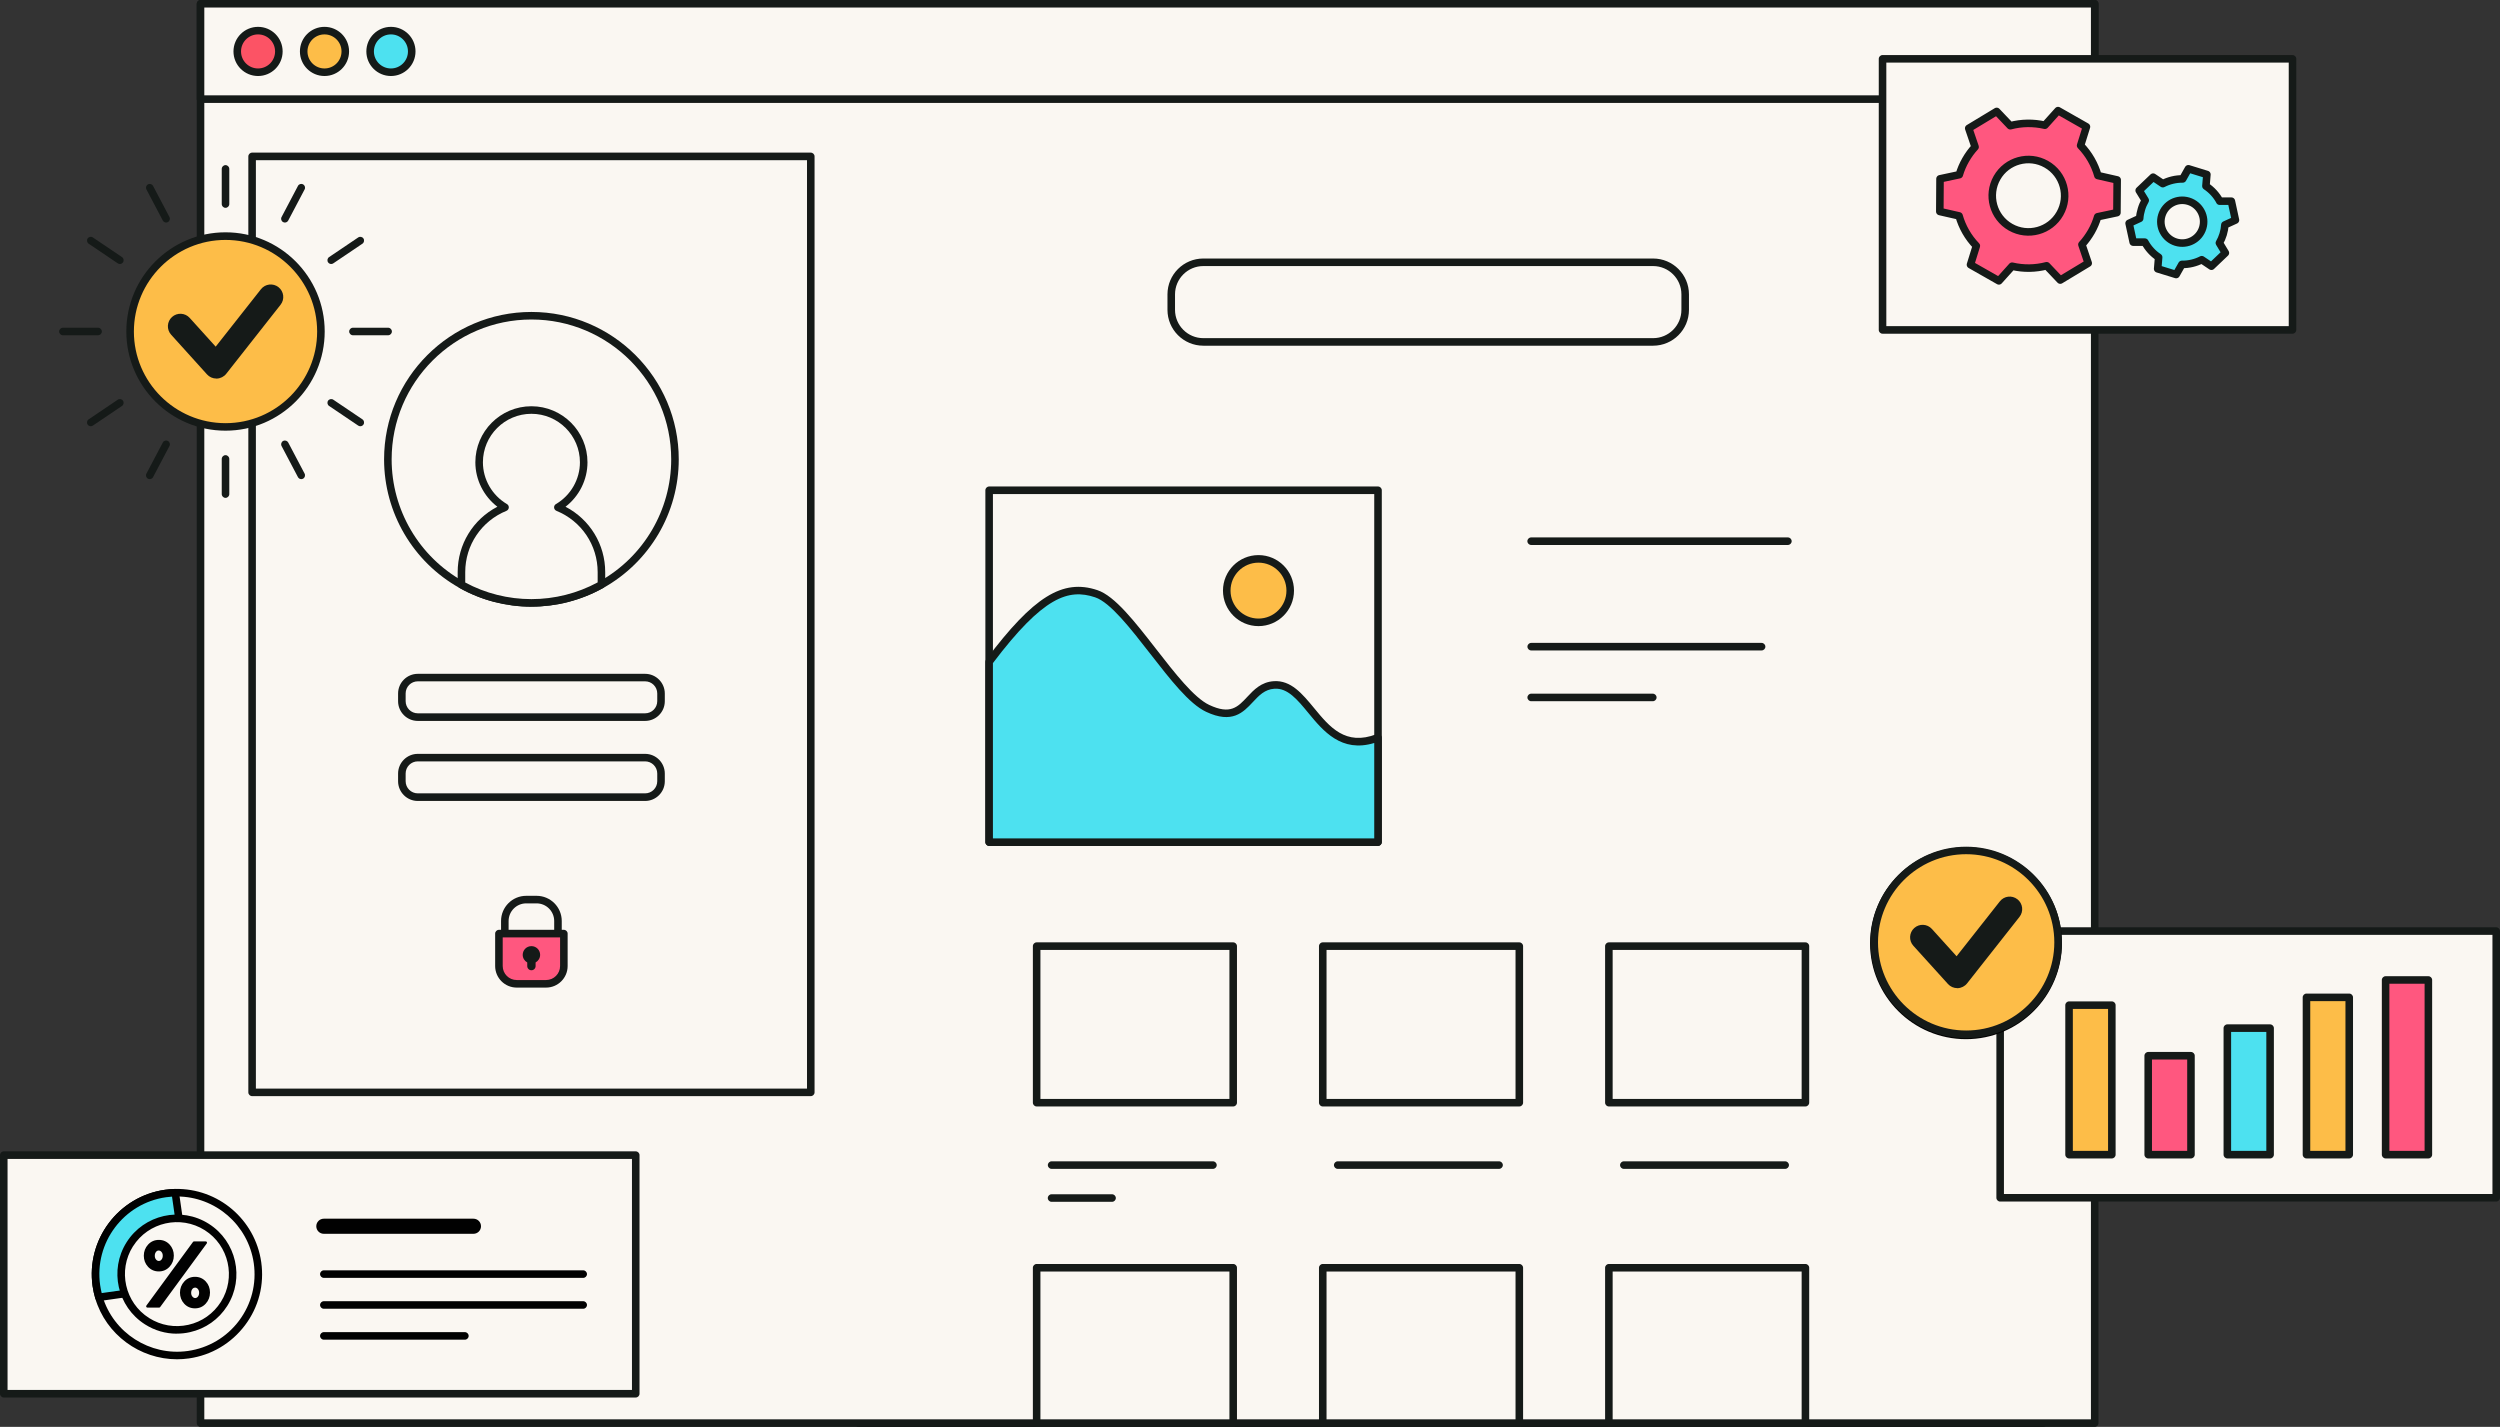 <?xml version="1.0" encoding="UTF-8"?><svg id="Layer_2" xmlns="http://www.w3.org/2000/svg" viewBox="0 0 496.31 283.27"><rect x="0" y="0" width="496.31" height="283.27" fill="#333333" stroke="none"/><defs><style>.cls-1,.cls-2,.cls-3,.cls-4,.cls-5{stroke:#151a18;stroke-width:1.5px;}.cls-1,.cls-3,.cls-6{fill:#4de1f0;}.cls-1,.cls-5{stroke-linecap:round;stroke-linejoin:round;}.cls-2,.cls-3,.cls-4{stroke-miterlimit:10;}.cls-2,.cls-7{fill:#fdbd48;}.cls-4{fill:#fc5365;}.cls-5,.cls-8{fill:#ff577f;}.cls-6,.cls-9,.cls-10,.cls-11,.cls-7,.cls-8,.cls-12{stroke-width:0px;}.cls-9{fill:#0d9ce8;}.cls-10{fill:#151a18;}.cls-11{fill:#faf7f2;}.cls-12{fill:#010101;}</style></defs><rect class="cls-9" x="358.95" y="214.76" width="14.29" height="14.29" transform="translate(785.64 136.81) rotate(137.31)"/><rect class="cls-11" x="170.46" y="31.05" width="235.15" height="251.47"/><path class="cls-12" d="m405.61,283.27h-235.15c-.41,0-.75-.34-.75-.75V31.05c0-.41.34-.75.75-.75h235.15c.41,0,.75.34.75.75v251.47c0,.41-.34.75-.75.75Zm-234.4-1.5h233.65V31.8h-233.65v249.97Z"/><rect class="cls-11" x="39.81" y=".75" width="376.04" height="281.77"/><path class="cls-10" d="m415.85,283.27H39.81c-.41,0-.75-.34-.75-.75V.75c0-.41.34-.75.75-.75h376.04c.41,0,.75.34.75.75v281.77c0,.41-.34.75-.75.75Zm-375.29-1.5h374.54V1.5H40.56v280.27Z"/><path class="cls-10" d="m244.82,219.66h-39.02c-.41,0-.75-.34-.75-.75v-31.08c0-.41.34-.75.75-.75h39.02c.41,0,.75.34.75.75v31.08c0,.41-.34.75-.75.75Zm-38.27-1.5h37.52v-29.58h-37.52v29.58Z"/><path class="cls-10" d="m240.8,232.05h-32.03c-.41,0-.75-.34-.75-.75s.34-.75.75-.75h32.03c.41,0,.75.34.75.75s-.34.75-.75.75Z"/><path class="cls-10" d="m220.77,238.59h-12.01c-.41,0-.75-.34-.75-.75s.34-.75.75-.75h12.01c.41,0,.75.34.75.75s-.34.75-.75.75Z"/><path class="cls-10" d="m301.62,219.66h-39.02c-.41,0-.75-.34-.75-.75v-31.08c0-.41.34-.75.75-.75h39.02c.41,0,.75.34.75.75v31.08c0,.41-.34.75-.75.75Zm-38.27-1.5h37.52v-29.58h-37.52v29.58Z"/><path class="cls-10" d="m297.6,232.05h-32.03c-.41,0-.75-.34-.75-.75s.34-.75.75-.75h32.03c.41,0,.75.34.75.75s-.34.75-.75.75Z"/><path class="cls-10" d="m358.42,219.66h-39.02c-.41,0-.75-.34-.75-.75v-31.08c0-.41.34-.75.75-.75h39.02c.41,0,.75.34.75.75v31.08c0,.41-.34.75-.75.75Zm-38.27-1.5h37.52v-29.58h-37.52v29.58Z"/><path class="cls-10" d="m354.4,232.05h-32.03c-.41,0-.75-.34-.75-.75s.34-.75.75-.75h32.03c.41,0,.75.34.75.75s-.34.75-.75.75Z"/><rect class="cls-11" x="205.8" y="251.68" width="39.02" height="30.84"/><path class="cls-10" d="m244.82,283.27h-39.02c-.41,0-.75-.34-.75-.75v-30.84c0-.41.34-.75.75-.75h39.02c.41,0,.75.34.75.75v30.84c0,.41-.34.75-.75.75Zm-38.27-1.5h37.52v-29.34h-37.52v29.34Z"/><rect class="cls-11" x="262.6" y="251.68" width="39.02" height="30.84"/><path class="cls-10" d="m301.62,283.27h-39.02c-.41,0-.75-.34-.75-.75v-30.84c0-.41.34-.75.75-.75h39.02c.41,0,.75.34.75.75v30.84c0,.41-.34.75-.75.75Zm-38.27-1.5h37.52v-29.34h-37.52v29.34Z"/><rect class="cls-11" x="319.4" y="251.68" width="39.02" height="30.84"/><path class="cls-10" d="m358.42,283.27h-39.02c-.41,0-.75-.34-.75-.75v-30.84c0-.41.34-.75.75-.75h39.02c.41,0,.75.34.75.75v30.84c0,.41-.34.75-.75.75Zm-38.27-1.5h37.52v-29.34h-37.52v29.34Z"/><rect class="cls-11" x="50.05" y="31.05" width="110.91" height="185.81"/><path class="cls-10" d="m160.96,217.61H50.05c-.41,0-.75-.34-.75-.75V31.05c0-.41.34-.75.75-.75h110.91c.41,0,.75.34.75.75v185.81c0,.41-.34.75-.75.75Zm-110.16-1.5h109.41V31.8H50.8v184.31Z"/><rect class="cls-11" x="232.51" y="52.06" width="102.03" height="15.81" rx="6.37" ry="6.37"/><path class="cls-10" d="m328.18,68.63h-89.29c-3.93,0-7.12-3.19-7.12-7.12v-3.07c0-3.93,3.19-7.12,7.12-7.12h89.29c3.93,0,7.12,3.19,7.12,7.12v3.07c0,3.93-3.19,7.12-7.12,7.12Zm-89.29-15.81c-3.1,0-5.62,2.52-5.62,5.62v3.07c0,3.1,2.52,5.62,5.62,5.62h89.29c3.1,0,5.62-2.52,5.62-5.62v-3.07c0-3.1-2.52-5.62-5.62-5.62h-89.29Z"/><rect class="cls-11" x=".75" y="229.31" width="125.46" height="47.37"/><path class="cls-10" d="m126.21,277.44H.75c-.41,0-.75-.34-.75-.75v-47.37c0-.41.34-.75.75-.75h125.46c.41,0,.75.34.75.75v47.37c0,.41-.34.75-.75.75Zm-124.71-1.5h123.96v-45.87H1.5v45.87Z"/><circle class="cls-7" cx="44.77" cy="65.81" r="18.94" transform="translate(-27.36 99.46) rotate(-80.78)"/><path class="cls-10" d="m44.77,85.5c-10.86,0-19.69-8.83-19.69-19.69s8.83-19.69,19.69-19.69,19.69,8.83,19.69,19.69-8.83,19.69-19.69,19.69Zm0-37.87c-10.03,0-18.19,8.16-18.19,18.19s8.16,18.19,18.19,18.19,18.19-8.16,18.19-18.19-8.16-18.19-18.19-18.19Z"/><rect class="cls-11" x="39.81" y=".75" width="376.04" height="18.93"/><path class="cls-10" d="m415.85,20.43H39.81c-.41,0-.75-.34-.75-.75V.75c0-.41.34-.75.75-.75h376.04c.41,0,.75.34.75.75v18.93c0,.41-.34.75-.75.75Zm-375.29-1.5h374.54V1.5H40.56v17.43Z"/><rect class="cls-11" x="373.73" y="11.68" width="81.39" height="53.82"/><path class="cls-10" d="m455.12,66.25h-81.39c-.41,0-.75-.34-.75-.75V11.68c0-.41.34-.75.75-.75h81.39c.41,0,.75.34.75.75v53.82c0,.41-.34.75-.75.75Zm-80.64-1.5h79.89V12.43h-79.89v52.32Z"/><rect class="cls-11" x="397.08" y="184.85" width="98.48" height="52.95"/><path class="cls-10" d="m495.56,238.54h-98.48c-.41,0-.75-.34-.75-.75v-52.95c0-.41.34-.75.75-.75h98.48c.41,0,.75.34.75.75v52.95c0,.41-.34.75-.75.75Zm-97.73-1.5h96.98v-51.45h-96.98v51.45Z"/><circle class="cls-11" cx="390.3" cy="187.25" r="18.3" transform="translate(142.95 542.52) rotate(-80.78)"/><path class="cls-12" d="m390.3,206.3c-10.5,0-19.05-8.54-19.05-19.05s8.55-19.05,19.05-19.05,19.05,8.54,19.05,19.05-8.55,19.05-19.05,19.05Zm0-36.6c-9.68,0-17.55,7.87-17.55,17.55s7.87,17.55,17.55,17.55,17.55-7.87,17.55-17.55-7.87-17.55-17.55-17.55Z"/><rect class="cls-11" x="196.37" y="97.33" width="77.2" height="69.86"/><path class="cls-10" d="m273.57,167.94h-77.2c-.41,0-.75-.34-.75-.75v-69.86c0-.41.34-.75.75-.75h77.2c.41,0,.75.34.75.75v69.86c0,.41-.34.75-.75.75Zm-76.45-1.5h75.7v-68.36h-75.7v68.36Z"/><path class="cls-7" d="m256.14,117.25c0,3.48-2.82,6.3-6.3,6.3s-6.3-2.82-6.3-6.3,2.82-6.3,6.3-6.3,6.3,2.82,6.3,6.3Z"/><path class="cls-10" d="m249.84,124.3c-3.89,0-7.05-3.16-7.05-7.05s3.16-7.05,7.05-7.05,7.05,3.16,7.05,7.05-3.16,7.05-7.05,7.05Zm0-12.6c-3.06,0-5.55,2.49-5.55,5.55s2.49,5.55,5.55,5.55,5.55-2.49,5.55-5.55-2.49-5.55-5.55-5.55Z"/><path class="cls-6" d="m273.57,146.45v20.74h-77.2v-35.8c9.53-12.67,14.95-15.63,21.26-13.52,6.31,2.11,15.54,19.67,22.12,22.77,7.86,3.7,7.7-4.29,13.18-4.65,7.3-.47,9.19,14.92,20.63,10.46Z"/><path class="cls-10" d="m273.57,167.94h-77.2c-.41,0-.75-.34-.75-.75v-35.8c0-.16.05-.32.15-.45,9.39-12.49,15.18-16.1,22.1-13.78,3.46,1.16,7.43,6.27,11.64,11.68,3.7,4.76,7.53,9.69,10.56,11.11,4.2,1.98,5.67.4,7.54-1.6,1.3-1.39,2.77-2.96,5.27-3.12,3.41-.22,5.65,2.49,8.01,5.35,3.06,3.72,6.22,7.57,12.4,5.16.23-.09.49-.06.7.08.21.14.33.37.33.62v20.74c0,.41-.34.75-.75.75Zm-76.45-1.5h75.7v-18.94c-6.53,1.99-10.15-2.4-13.08-5.96-2.2-2.67-4.11-4.99-6.75-4.81-1.91.13-3.06,1.35-4.27,2.65-1.92,2.05-4.09,4.37-9.28,1.93-3.36-1.58-7.12-6.42-11.11-11.55-3.89-5-7.9-10.17-10.93-11.18-5.27-1.76-10.28-.18-20.28,13.06v34.8Z"/><path class="cls-11" d="m37.41,268.94c-8.04,1.15-15.54-3.83-17.78-11.39-.22-.75-.39-1.53-.5-2.32-1.26-8.84,4.88-17.02,13.72-18.28.65-.09,1.31-.15,1.94-.16,8.06-.17,15.16,5.7,16.33,13.89,1.26,8.83-4.88,17.02-13.72,18.27Z"/><path class="cls-12" d="m35.15,269.85c-7.37,0-14.11-4.88-16.24-12.09-.23-.79-.41-1.61-.53-2.43-1.31-9.23,5.13-17.81,14.36-19.13.68-.1,1.36-.15,2.03-.17,8.56-.16,15.88,6.07,17.09,14.53.64,4.47-.5,8.92-3.22,12.53s-6.67,5.95-11.14,6.59h0c-.79.11-1.58.17-2.36.17Zm-.02-32.32c-.11,0-.22,0-.33,0-.61.01-1.23.06-1.85.15-8.41,1.2-14.28,9.02-13.08,17.44.11.75.27,1.5.48,2.22,2.14,7.26,9.43,11.93,16.95,10.86h0c4.07-.58,7.68-2.71,10.15-6,2.47-3.29,3.51-7.35,2.93-11.42-1.09-7.6-7.61-13.25-15.25-13.25Z"/><path class="cls-6" d="m37.39,255.02l-17.76,2.53c-.22-.75-.39-1.53-.5-2.32-1.26-8.84,4.88-17.02,13.72-18.28.65-.09,1.31-.15,1.94-.16l2.6,18.24Z"/><path class="cls-12" d="m19.63,258.3c-.33,0-.62-.22-.72-.54-.23-.79-.41-1.61-.53-2.43-1.31-9.23,5.13-17.81,14.36-19.13.68-.1,1.36-.15,2.03-.17.38,0,.71.27.76.64l2.6,18.24c.03.2-.02.4-.14.56-.12.16-.3.26-.49.29l-17.76,2.53s-.07,0-.11,0Zm14.52-20.74c-.4.03-.79.07-1.19.12-8.41,1.2-14.28,9.02-13.08,17.44.08.54.18,1.07.31,1.59l16.36-2.33-2.4-16.82Z"/><path class="cls-11" d="m25.77,247.02c-3.27,5.17-1.73,12.01,3.44,15.28,5.17,3.27,12.01,1.73,15.28-3.44s1.73-12.01-3.44-15.28-12.01-1.73-15.28,3.44Z"/><path class="cls-12" d="m35.1,264.77c-2.21,0-4.38-.62-6.3-1.84-5.51-3.49-7.15-10.8-3.67-16.31h0c3.49-5.51,10.8-7.16,16.31-3.67s7.15,10.81,3.67,16.31c-1.69,2.67-4.32,4.52-7.4,5.21-.87.2-1.75.29-2.62.29Zm-8.7-17.35c-3.04,4.81-1.61,11.2,3.2,14.24,2.33,1.48,5.1,1.95,7.79,1.35,2.69-.6,4.98-2.22,6.46-4.55,3.04-4.81,1.61-11.2-3.2-14.24-4.81-3.04-11.2-1.61-14.24,3.2h0Z"/><path class="cls-12" d="m33.49,247.24c.52.56.78,1.24.78,2.03s-.26,1.48-.79,2.04c-.52.57-1.18.85-1.95.85s-1.43-.28-1.94-.84c-.52-.56-.78-1.24-.78-2.03s.26-1.48.79-2.04c.52-.57,1.18-.85,1.95-.85s1.43.28,1.94.84Zm7.36-.53l-9.26,12.64h-2.33l9.26-12.64h2.33Zm-8.57,3.52c.19-.25.29-.55.29-.91s-.1-.67-.31-.91c-.21-.25-.46-.37-.75-.37s-.54.12-.73.37c-.19.25-.29.55-.29.91s.1.67.31.91c.2.25.45.37.75.37s.54-.12.73-.37Zm8.39,4.34c.52.56.78,1.24.78,2.03s-.26,1.48-.79,2.04c-.52.57-1.18.85-1.95.85s-1.43-.28-1.94-.84c-.52-.56-.78-1.24-.78-2.03s.26-1.48.79-2.04c.52-.57,1.17-.85,1.95-.85s1.43.28,1.94.84Zm-1.17,3.02c.19-.25.29-.55.29-.91s-.1-.67-.31-.91c-.21-.25-.45-.37-.75-.37s-.54.12-.73.37c-.19.25-.29.55-.29.91s.1.67.31.91c.2.25.45.37.75.37s.54-.12.73-.37Z"/><path class="cls-12" d="m38.7,259.74c-.85,0-1.56-.31-2.13-.92-.56-.61-.84-1.35-.84-2.2s.29-1.6.85-2.21c.57-.62,1.29-.93,2.14-.93s1.56.31,2.13.92h0c.56.61.84,1.35.84,2.2s-.29,1.6-.85,2.21c-.57.62-1.29.93-2.14.93Zm.02-5.77c-.71,0-1.29.25-1.77.77-.48.52-.72,1.14-.72,1.87s.23,1.35.71,1.86c.47.51,1.05.76,1.76.76s1.29-.25,1.77-.77c.48-.52.72-1.14.72-1.87s-.23-1.35-.71-1.86h0c-.47-.51-1.05-.76-1.76-.76Zm-7.13,5.62h-2.33c-.09,0-.18-.05-.22-.14-.04-.08-.03-.18.02-.26l9.26-12.64c.05-.06.12-.1.2-.1h2.33c.09,0,.18.05.22.14.04.08.03.18-.02.26l-9.26,12.64c-.05.06-.12.1-.2.1Zm-1.84-.5h1.71l8.89-12.14h-1.71l-8.89,12.14Zm9.01-.89c-.37,0-.69-.16-.94-.46-.24-.29-.37-.65-.37-1.07s.12-.78.34-1.07c.48-.61,1.36-.62,1.87,0,.24.29.36.65.36,1.07s-.12.78-.34,1.07c-.24.31-.55.47-.93.47Zm-.04-2.57c-.22,0-.39.09-.53.27-.16.2-.24.45-.24.76s.08.55.25.75c.31.38.8.38,1.09,0,.16-.2.24-.45.24-.76s-.08-.55-.25-.75c-.16-.19-.34-.28-.56-.28Zm-7.2-3.22c-.85,0-1.56-.31-2.13-.92-.56-.61-.84-1.35-.84-2.2s.29-1.6.85-2.21c.57-.62,1.29-.93,2.14-.93s1.56.31,2.13.92h0c.56.61.84,1.35.84,2.2s-.29,1.6-.85,2.21c-.57.62-1.29.93-2.14.93Zm.02-5.77c-.71,0-1.29.25-1.77.77-.48.52-.72,1.14-.72,1.87s.23,1.35.71,1.86c.47.51,1.05.76,1.76.76s1.29-.25,1.77-.77c.48-.52.72-1.14.72-1.87s-.23-1.35-.71-1.86c-.47-.51-1.05-.76-1.76-.76Zm0,4.19c-.37,0-.69-.16-.94-.46-.24-.29-.37-.65-.37-1.07s.12-.78.34-1.07c.48-.62,1.36-.62,1.87,0,.24.29.37.65.37,1.07s-.12.78-.34,1.07h0c-.24.31-.55.47-.93.47Zm-.04-2.57c-.22,0-.39.09-.53.28-.16.2-.24.45-.24.76s.08.55.25.75c.31.38.8.38,1.09,0h0c.16-.2.24-.45.24-.76s-.08-.55-.25-.75c-.16-.19-.34-.28-.56-.28Zm.77,1.95h0,0Z"/><path class="cls-11" d="m104.48,178.59h2.05c2.34,0,4.25,1.9,4.25,4.25v7.49h-10.55v-7.49c0-2.34,1.9-4.25,4.25-4.25Z"/><path class="cls-10" d="m110.77,191.08h-10.55c-.41,0-.75-.34-.75-.75v-7.49c0-2.76,2.24-5,5-5h2.05c2.76,0,5,2.24,5,5v7.49c0,.41-.34.75-.75.75Zm-9.8-1.5h9.05v-6.74c0-1.93-1.57-3.5-3.5-3.5h-2.05c-1.93,0-3.5,1.57-3.5,3.5v6.74Z"/><path class="cls-8" d="m99.05,185.34h12.89v6.44c0,1.95-1.58,3.53-3.53,3.53h-5.83c-1.95,0-3.53-1.58-3.53-3.53v-6.44h0Z"/><path class="cls-10" d="m108.41,196.06h-5.83c-2.36,0-4.28-1.92-4.28-4.28v-6.44c0-.41.34-.75.75-.75h12.89c.41,0,.75.34.75.75v6.44c0,2.36-1.92,4.28-4.28,4.28Zm-8.61-9.97v5.69c0,1.53,1.25,2.78,2.78,2.78h5.83c1.53,0,2.78-1.25,2.78-2.78v-5.69h-11.39Z"/><path class="cls-10" d="m107.23,189.56c0-.96-.77-1.73-1.73-1.73s-1.73.77-1.73,1.73c0,.65.37,1.22.9,1.51v.72c0,.46.37.83.83.83s.83-.37.83-.83v-.72c.53-.29.9-.86.9-1.51Z"/><path class="cls-10" d="m42.94,75.15c-.7,0-1.37-.3-1.84-.82l-7.13-7.89c-.92-1.02-.84-2.59.18-3.51,1.02-.92,2.59-.84,3.51.18l5.16,5.71,8.98-11.4c.85-1.08,2.41-1.26,3.49-.41,1.08.85,1.26,2.41.41,3.49l-10.79,13.71c-.45.57-1.14.92-1.87.95-.03,0-.06,0-.08,0Z"/><path class="cls-5" d="m416.48,34.84c-.63-2.2-1.79-4.25-3.43-5.95l1.16-3.72-5.64-3.21-2.61,2.9c-2.29-.53-4.65-.49-6.87.1l-2.7-2.84-5.55,3.35,1.26,3.7c-.71.77-1.34,1.63-1.88,2.58-.54.95-.96,1.93-1.25,2.93l-3.83.82-.04,6.49,3.82.87c.63,2.2,1.79,4.26,3.43,5.95l-1.16,3.74,5.64,3.21,2.62-2.91c2.29.54,4.64.49,6.86-.09l2.7,2.84,5.55-3.35-1.25-3.7c.71-.77,1.33-1.63,1.88-2.58.54-.95.96-1.94,1.25-2.94l3.82-.81.05-6.5-3.83-.87Zm-7.54,7.57c-1.96,3.45-6.35,4.65-9.8,2.69s-4.65-6.35-2.69-9.8c1.96-3.45,6.35-4.66,9.8-2.69,3.45,1.96,4.66,6.35,2.69,9.8Z"/><path class="cls-1" d="m440.67,39.93c-.65-1.19-1.58-2.22-2.74-2.99l.19-2.3-3.67-1.13-1.13,2.01c-1.39-.01-2.75.32-3.95.94l-1.92-1.29-2.77,2.64,1.2,1.97c-.31.54-.57,1.11-.75,1.73-.19.62-.31,1.23-.35,1.85l-2.1.97.81,3.74h2.31c.65,1.2,1.58,2.24,2.74,3l-.19,2.3,3.67,1.13,1.14-2.01c1.39.02,2.74-.31,3.94-.93l1.92,1.29,2.77-2.64-1.19-1.98c.31-.54.56-1.11.75-1.73.19-.62.3-1.24.34-1.85l2.1-.96-.81-3.75h-2.32Zm-3.38,5.33c-.69,2.24-3.06,3.5-5.31,2.81-2.24-.69-3.5-3.06-2.81-5.31.69-2.24,3.06-3.5,5.31-2.81,2.24.69,3.5,3.06,2.81,5.31Z"/><circle class="cls-11" cx="382.76" cy="187.25" r="2.44"/><path class="cls-12" d="m382.76,190.44c-1.76,0-3.19-1.43-3.19-3.19s1.43-3.19,3.19-3.19,3.19,1.43,3.19,3.19-1.43,3.19-3.19,3.19Zm0-4.88c-.93,0-1.69.76-1.69,1.69s.76,1.69,1.69,1.69,1.69-.76,1.69-1.69-.76-1.69-1.69-1.69Z"/><circle class="cls-11" cx="390.3" cy="187.25" r="2.44"/><path class="cls-12" d="m390.3,190.44c-1.76,0-3.19-1.43-3.19-3.19s1.43-3.19,3.19-3.19,3.19,1.43,3.19,3.19-1.43,3.19-3.19,3.19Zm0-4.88c-.93,0-1.69.76-1.69,1.69s.76,1.69,1.69,1.69,1.69-.76,1.69-1.69-.76-1.69-1.69-1.69Z"/><circle class="cls-11" cx="397.84" cy="187.25" r="2.44"/><path class="cls-12" d="m397.84,190.44c-1.76,0-3.19-1.43-3.19-3.19s1.43-3.19,3.19-3.19,3.19,1.43,3.19,3.19-1.43,3.19-3.19,3.19Zm0-4.88c-.93,0-1.69.76-1.69,1.69s.76,1.69,1.69,1.69,1.69-.76,1.69-1.69-.76-1.69-1.69-1.69Z"/><rect class="cls-7" x="410.76" y="199.55" width="8.49" height="29.68"/><path class="cls-10" d="m419.25,229.98h-8.49c-.41,0-.75-.34-.75-.75v-29.68c0-.41.34-.75.75-.75h8.49c.41,0,.75.34.75.75v29.68c0,.41-.34.75-.75.75Zm-7.74-1.5h6.99v-28.18h-6.99v28.18Z"/><rect class="cls-8" x="426.47" y="209.6" width="8.49" height="19.64"/><path class="cls-10" d="m434.96,229.98h-8.49c-.41,0-.75-.34-.75-.75v-19.64c0-.41.34-.75.75-.75h8.49c.41,0,.75.34.75.75v19.64c0,.41-.34.75-.75.75Zm-7.74-1.5h6.99v-18.14h-6.99v18.14Z"/><rect class="cls-6" x="442.18" y="204.11" width="8.49" height="25.12"/><path class="cls-10" d="m450.67,229.98h-8.49c-.41,0-.75-.34-.75-.75v-25.12c0-.41.34-.75.75-.75h8.49c.41,0,.75.34.75.75v25.12c0,.41-.34.75-.75.75Zm-7.74-1.5h6.99v-23.62h-6.99v23.62Z"/><rect class="cls-7" x="457.89" y="198" width="8.49" height="31.23"/><path class="cls-10" d="m466.38,229.98h-8.49c-.41,0-.75-.34-.75-.75v-31.23c0-.41.34-.75.75-.75h8.49c.41,0,.75.34.75.75v31.23c0,.41-.34.75-.75.75Zm-7.74-1.5h6.99v-29.73h-6.99v29.73Z"/><rect class="cls-8" x="473.6" y="194.55" width="8.49" height="34.68"/><path class="cls-10" d="m482.09,229.98h-8.49c-.41,0-.75-.34-.75-.75v-34.68c0-.41.34-.75.75-.75h8.49c.41,0,.75.34.75.75v34.68c0,.41-.34.75-.75.75Zm-7.74-1.5h6.99v-33.18h-6.99v33.18Z"/><path class="cls-12" d="m93.99,244.94h-29.7c-.83,0-1.5-.67-1.5-1.5s.67-1.5,1.5-1.5h29.7c.83,0,1.5.67,1.5,1.5s-.67,1.5-1.5,1.5Z"/><path class="cls-12" d="m115.78,253.69h-51.49c-.41,0-.75-.34-.75-.75s.34-.75.75-.75h51.49c.41,0,.75.34.75.75s-.34.75-.75.75Z"/><path class="cls-12" d="m115.78,259.82h-51.49c-.41,0-.75-.34-.75-.75s.34-.75.75-.75h51.49c.41,0,.75.34.75.75s-.34.75-.75.75Z"/><path class="cls-12" d="m92.29,265.96h-28c-.41,0-.75-.34-.75-.75s.34-.75.75-.75h28c.41,0,.75.34.75.75s-.34.75-.75.75Z"/><path class="cls-11" d="m134,91.18c0,10.69-5.88,20.01-14.6,24.88-4.12,2.31-8.85,3.62-13.9,3.62s-9.78-1.3-13.89-3.61c-8.71-4.87-14.61-14.19-14.61-24.89,0-15.75,12.76-28.51,28.5-28.51s28.5,12.76,28.5,28.51Z"/><path class="cls-10" d="m105.5,120.44c-5.01,0-9.94-1.28-14.26-3.71-9.25-5.16-14.99-14.95-14.99-25.54,0-16.14,13.12-29.26,29.25-29.26s29.25,13.13,29.25,29.26c0,10.59-5.74,20.37-14.98,25.53-4.34,2.43-9.28,3.72-14.27,3.72Zm0-57.01c-15.3,0-27.75,12.45-27.75,27.76,0,10.05,5.45,19.33,14.23,24.23,4.09,2.3,8.77,3.52,13.52,3.52s9.42-1.22,13.54-3.53c8.77-4.9,14.21-14.18,14.21-24.22,0-15.31-12.45-27.76-27.75-27.76Z"/><path class="cls-11" d="m119.4,113.58v2.48c-4.12,2.31-8.85,3.62-13.9,3.62s-9.78-1.3-13.89-3.61v-2.49c0-5.81,3.57-10.79,8.65-12.86-3.07-1.8-5.14-5.13-5.14-8.94,0-5.73,4.65-10.38,10.38-10.38s10.38,4.64,10.38,10.38c0,3.81-2.06,7.14-5.13,8.94,5.08,2.07,8.65,7.05,8.65,12.86Z"/><path class="cls-10" d="m105.5,120.44c-5.01,0-9.94-1.28-14.26-3.71-.24-.13-.38-.38-.38-.65v-2.5c0-5.52,3.05-10.47,7.88-12.98-2.72-2.09-4.37-5.36-4.37-8.82,0-6.14,4.99-11.13,11.13-11.13s11.13,4.99,11.13,11.13c0,3.46-1.64,6.73-4.36,8.82,4.83,2.51,7.88,7.47,7.88,12.98v2.48c0,.27-.15.52-.38.65-4.34,2.43-9.28,3.72-14.27,3.72Zm-13.14-4.8c4,2.16,8.53,3.3,13.14,3.3s9.13-1.15,13.15-3.32v-2.04c0-5.36-3.21-10.14-8.19-12.17-.26-.11-.44-.36-.46-.64s.12-.56.37-.7c2.93-1.72,4.76-4.9,4.76-8.29,0-5.31-4.32-9.63-9.63-9.63s-9.63,4.32-9.63,9.63c0,3.39,1.83,6.56,4.77,8.29.25.14.39.42.37.7s-.2.53-.46.64c-4.97,2.03-8.19,6.8-8.19,12.17v2.05Zm27.04.43h0,0Z"/><rect class="cls-11" x="79.77" y="134.52" width="51.46" height="7.86" rx="3.16" ry="3.16"/><path class="cls-10" d="m128.07,143.12h-45.13c-2.16,0-3.91-1.76-3.91-3.91v-1.53c0-2.16,1.76-3.91,3.91-3.91h45.13c2.16,0,3.91,1.76,3.91,3.91v1.53c0,2.16-1.76,3.91-3.91,3.91Zm-45.13-7.86c-1.33,0-2.41,1.08-2.41,2.41v1.53c0,1.33,1.08,2.41,2.41,2.41h45.13c1.33,0,2.41-1.08,2.41-2.41v-1.53c0-1.33-1.08-2.41-2.41-2.41h-45.13Z"/><rect class="cls-11" x="79.77" y="150.41" width="51.46" height="7.86" rx="3.16" ry="3.16"/><path class="cls-10" d="m128.07,159.01h-45.13c-2.16,0-3.91-1.76-3.91-3.91v-1.53c0-2.16,1.76-3.91,3.91-3.91h45.13c2.16,0,3.91,1.76,3.91,3.91v1.53c0,2.16-1.76,3.91-3.91,3.91Zm-45.13-7.86c-1.33,0-2.41,1.08-2.41,2.41v1.53c0,1.33,1.08,2.41,2.41,2.41h45.13c1.33,0,2.41-1.08,2.41-2.41v-1.53c0-1.33-1.08-2.41-2.41-2.41h-45.13Z"/><path class="cls-10" d="m354.94,108.19h-50.97c-.41,0-.75-.34-.75-.75s.34-.75.75-.75h50.97c.41,0,.75.34.75.75s-.34.75-.75.75Z"/><path class="cls-10" d="m349.72,129.13h-45.74c-.41,0-.75-.34-.75-.75s.34-.75.75-.75h45.74c.41,0,.75.34.75.75s-.34.75-.75.75Z"/><path class="cls-10" d="m328.12,139.21h-24.14c-.41,0-.75-.34-.75-.75s.34-.75.75-.75h24.14c.41,0,.75.34.75.75s-.34.75-.75.75Z"/><circle class="cls-4" cx="51.23" cy="10.21" r="4.13"/><circle class="cls-2" cx="64.42" cy="10.21" r="4.13"/><path class="cls-3" d="m81.74,10.21c0,2.28-1.85,4.13-4.13,4.13s-4.13-1.85-4.13-4.13,1.85-4.13,4.13-4.13,4.13,1.85,4.13,4.13Z"/><path class="cls-10" d="m19.47,66.56h-6.98c-.41,0-.75-.34-.75-.75s.34-.75.75-.75h6.98c.41,0,.75.34.75.75s-.34.75-.75.75Z"/><path class="cls-10" d="m77.05,66.56h-6.98c-.41,0-.75-.34-.75-.75s.34-.75.75-.75h6.98c.41,0,.75.34.75.75s-.34.75-.75.75Z"/><path class="cls-10" d="m44.77,41.26c-.41,0-.75-.34-.75-.75v-6.98c0-.41.34-.75.75-.75s.75.34.75.75v6.98c0,.41-.34.75-.75.75Z"/><path class="cls-10" d="m44.77,98.84c-.41,0-.75-.34-.75-.75v-6.98c0-.41.34-.75.75-.75s.75.34.75.75v6.98c0,.41-.34.75-.75.75Z"/><path class="cls-10" d="m32.98,44.18c-.27,0-.53-.15-.66-.4l-3.25-6.17c-.19-.37-.05-.82.31-1.01.37-.19.82-.05,1.01.31l3.25,6.17c.19.37.05.82-.31,1.01-.11.06-.23.09-.35.09Z"/><path class="cls-10" d="m59.81,95.12c-.27,0-.53-.15-.66-.4l-3.25-6.17c-.19-.37-.05-.82.31-1.01.37-.19.82-.05,1.01.31l3.25,6.17c.19.37.05.82-.31,1.01-.11.06-.23.09-.35.09Z"/><path class="cls-10" d="m56.56,44.18c-.12,0-.24-.03-.35-.09-.37-.19-.51-.65-.31-1.01l3.25-6.17c.19-.37.65-.51,1.01-.31.37.19.51.65.31,1.01l-3.25,6.17c-.13.25-.39.4-.66.4Z"/><path class="cls-10" d="m29.73,95.12c-.12,0-.24-.03-.35-.09-.37-.19-.51-.65-.31-1.01l3.25-6.17c.19-.37.65-.51,1.01-.31.37.19.51.65.31,1.01l-3.25,6.17c-.13.25-.39.4-.66.4Z"/><path class="cls-10" d="m65.75,52.41c-.24,0-.48-.12-.62-.33-.23-.34-.14-.81.2-1.04l5.78-3.9c.34-.23.81-.14,1.04.2.23.34.14.81-.2,1.04l-5.78,3.9c-.13.09-.27.13-.42.13Z"/><path class="cls-10" d="m18.02,84.62c-.24,0-.48-.12-.62-.33-.23-.34-.14-.81.2-1.04l5.78-3.9c.34-.23.81-.14,1.04.2.23.34.14.81-.2,1.04l-5.78,3.9c-.13.09-.27.13-.42.13Z"/><path class="cls-10" d="m23.8,52.41c-.14,0-.29-.04-.42-.13l-5.78-3.9c-.34-.23-.43-.7-.2-1.04.23-.34.7-.43,1.04-.2l5.78,3.9c.34.23.43.7.2,1.04-.14.21-.38.33-.62.33Z"/><path class="cls-10" d="m71.53,84.62c-.14,0-.29-.04-.42-.13l-5.78-3.9c-.34-.23-.43-.7-.2-1.04.23-.34.7-.43,1.04-.2l5.78,3.9c.34.23.43.7.2,1.04-.14.21-.38.33-.62.33Z"/><circle class="cls-7" cx="390.33" cy="187.08" r="18.25"/><path class="cls-10" d="m390.33,206.09c-10.48,0-19-8.53-19-19s8.53-19,19-19,19,8.53,19,19-8.53,19-19,19Zm0-36.51c-9.65,0-17.5,7.85-17.5,17.5s7.85,17.5,17.5,17.5,17.5-7.85,17.5-17.5-7.85-17.5-17.5-17.5Z"/><path class="cls-10" d="m388.56,196.17c-.7,0-1.37-.3-1.84-.82l-6.88-7.6c-.92-1.02-.84-2.59.18-3.51,1.02-.92,2.59-.84,3.51.18l4.9,5.42,8.59-10.9c.85-1.08,2.41-1.26,3.49-.41,1.08.85,1.26,2.41.41,3.49l-10.41,13.21c-.45.57-1.14.92-1.87.95-.03,0-.06,0-.08,0Z"/></svg>